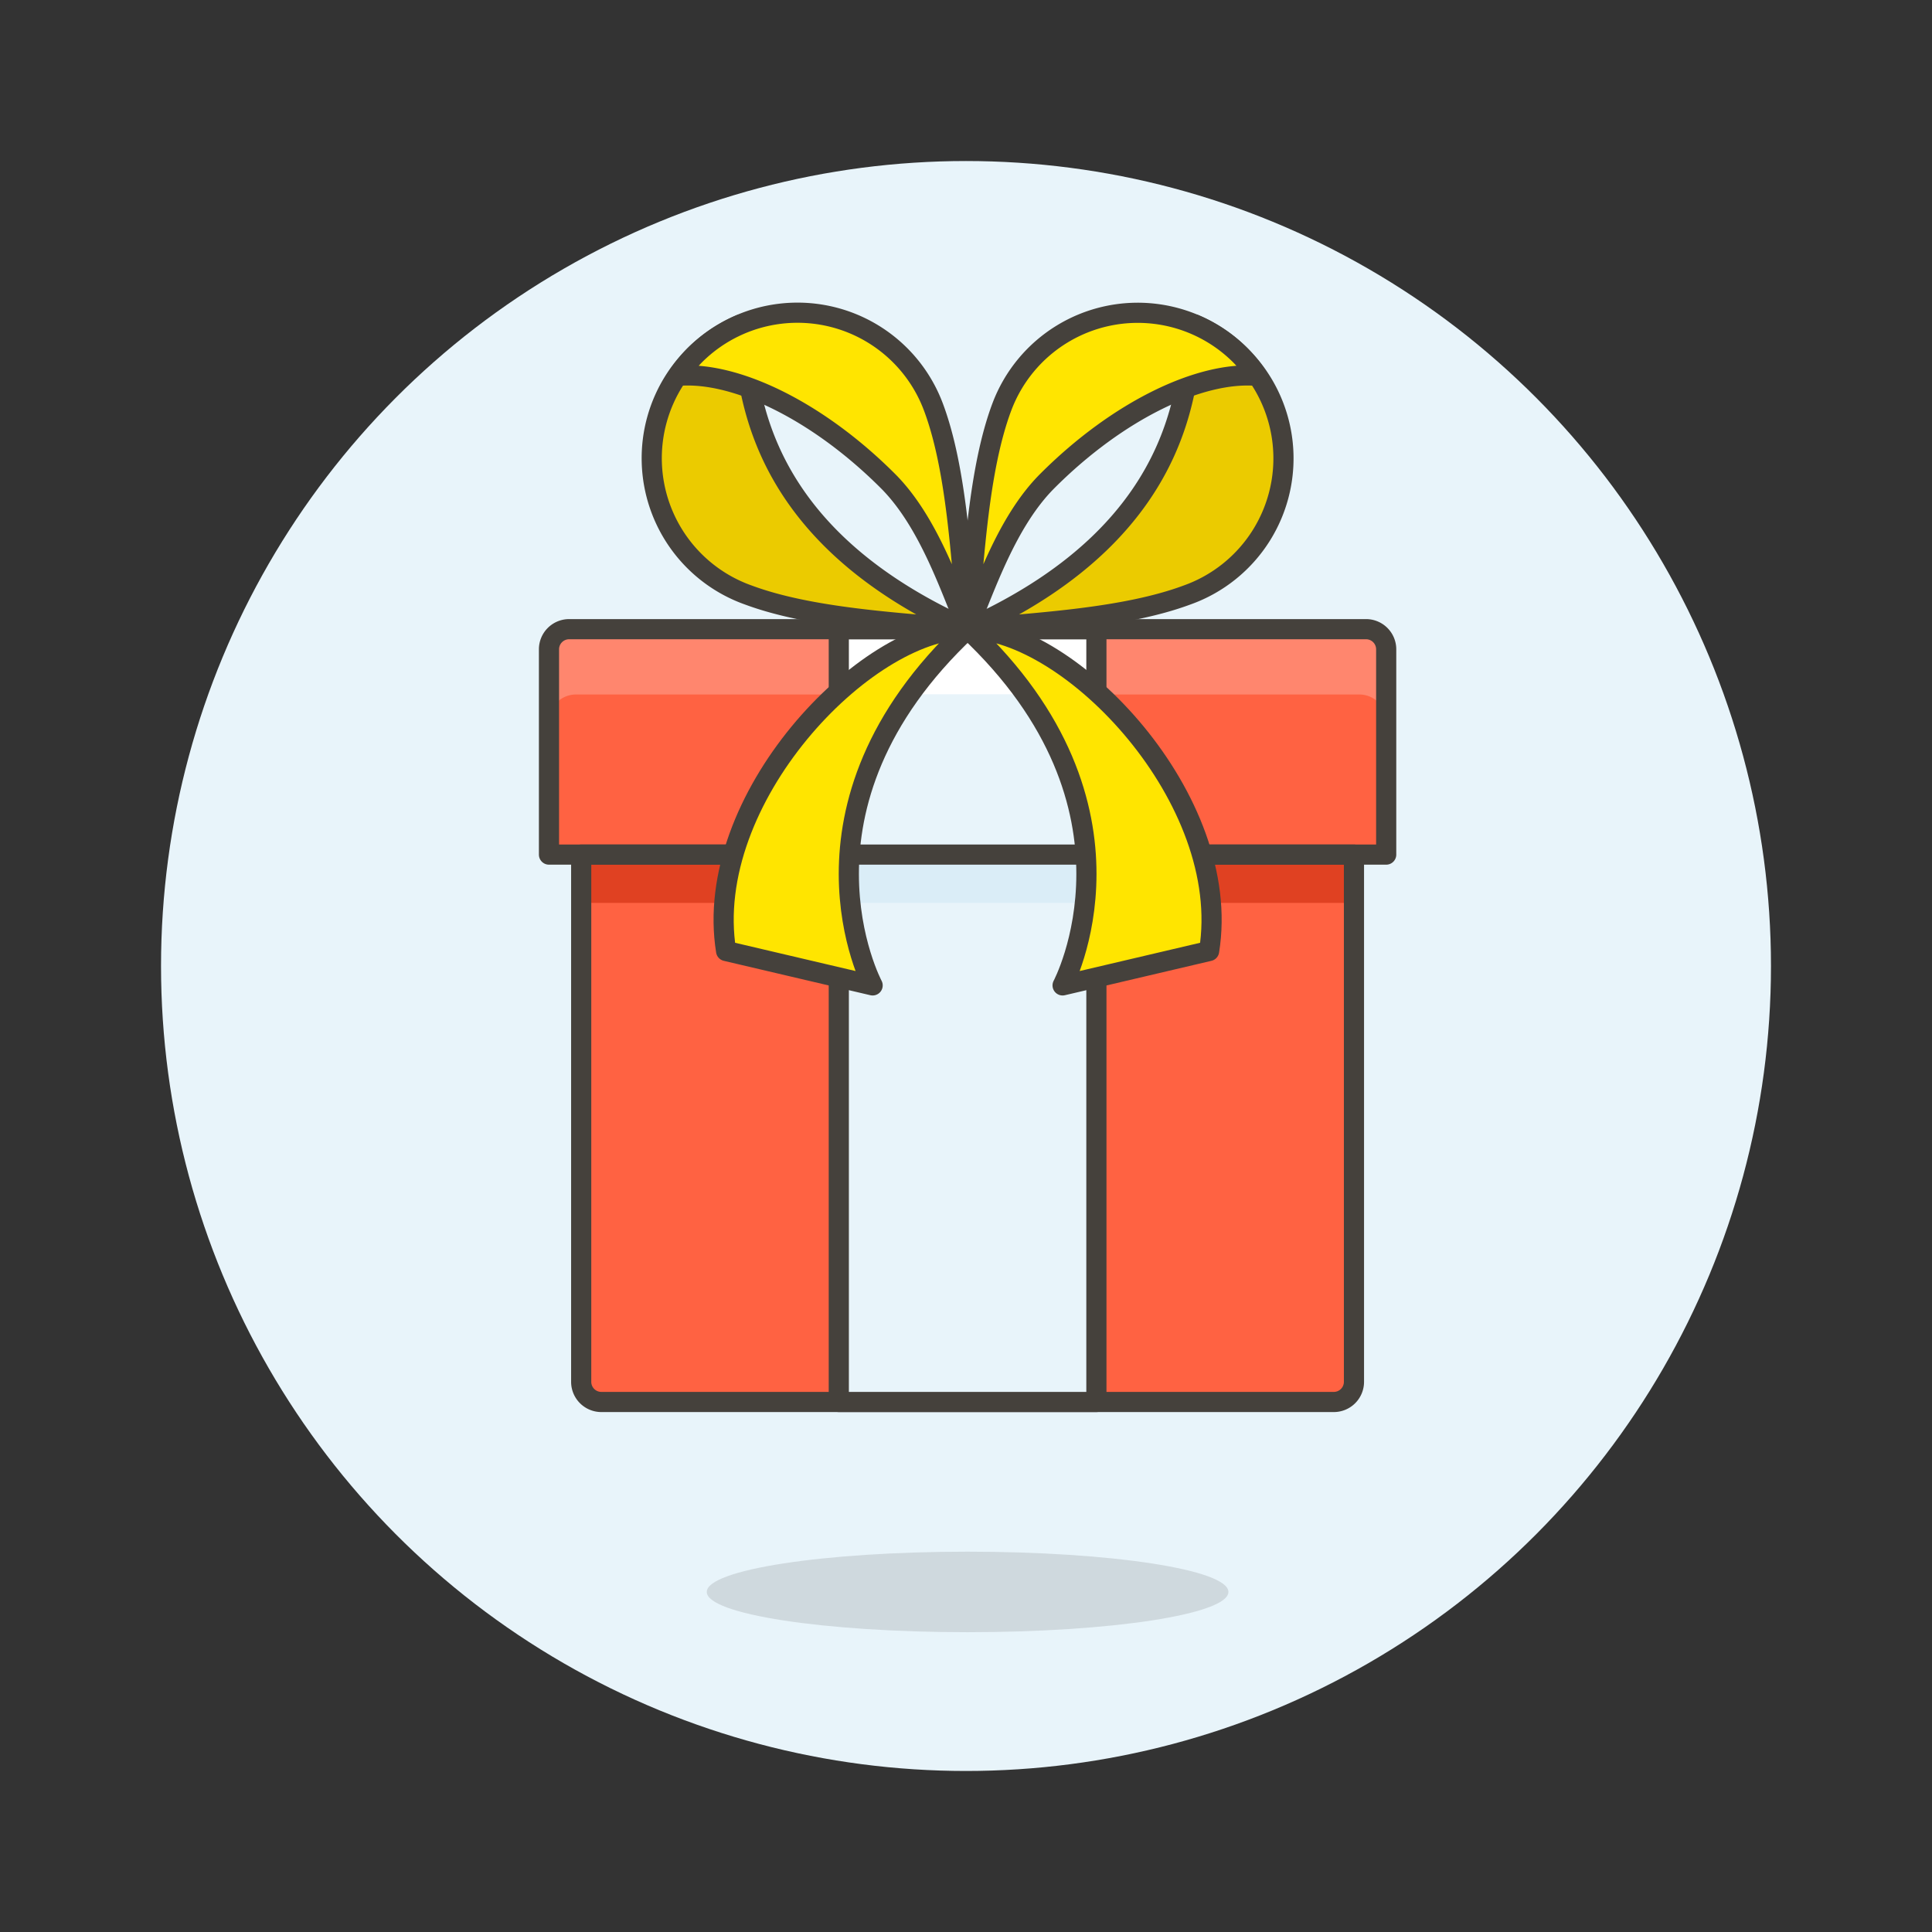 <?xml version="1.0" encoding="UTF-8" standalone="no"?>
<!-- Created with Inkscape (http://www.inkscape.org/) -->

<svg
   xmlns:dc="http://purl.org/dc/elements/1.1/"
   xmlns:cc="http://creativecommons.org/ns#"
   xmlns:rdf="http://www.w3.org/1999/02/22-rdf-syntax-ns#"
   xmlns:svg="http://www.w3.org/2000/svg"
   xmlns="http://www.w3.org/2000/svg"
   xmlns:sodipodi="http://sodipodi.sourceforge.net/DTD/sodipodi-0.dtd"
   xmlns:inkscape="http://www.inkscape.org/namespaces/inkscape"
   width="96"
   height="96"
   viewBox="0 0 25.4 25.4"
   version="1.1"
   id="svg830"
   inkscape:version="0.92.5 (2060ec1f9f, 2020-04-08)"
   sodipodi:docname="gift-box.svg">
  <rect x="0" y="0" width="25.4" height="25.4" fill="#333333" stroke="none"/>
  <defs
     id="defs824" />
  <sodipodi:namedview
     id="base"
     pagecolor="#ffffff"
     bordercolor="#666666"
     borderopacity="1.0"
     inkscape:pageopacity="0.0"
     inkscape:pageshadow="2"
     inkscape:zoom="5.6039186"
     inkscape:cx="29.333323"
     inkscape:cy="47.68"
     inkscape:document-units="px"
     inkscape:current-layer="layer1"
     showgrid="false"
     units="px"
     inkscape:window-width="1506"
     inkscape:window-height="992"
     inkscape:window-x="824"
     inkscape:window-y="202"
     inkscape:window-maximized="0" />
  <g
     inkscape:label="Calque 1"
     inkscape:groupmode="layer"
     id="layer1"
     transform="translate(0,-271.6)">
    <circle
       class="cls-1"
       cx="12.7"
       cy="284.3"
       r="10.583"
       id="circle8"
       style="fill:#e8f4fa;stroke-width:0.265" />
    <g
       transform="matrix(0.265,0,0,0.265,-0.529,271.595)"
       id="g1085"
       style="stroke-width:1;stroke-miterlimit:4;stroke-dasharray:none">
      <ellipse
         style="opacity:0.15;fill:#45413c;stroke-width:1;stroke-miterlimit:4;stroke-dasharray:none"
         id="ellipse10"
         ry="1.997"
         rx="12.939"
         cy="78.997"
         cx="50"
         class="b" />
      <g
         transform="translate(0,-2)"
         id="g1026"
         style="stroke-width:1;stroke-miterlimit:4;stroke-dasharray:none">
        <path
           class="c"
           d="m 69.168,44.416 h -38.338 v 26.157 a 1,1 0 0 0 1,1 h 36.338 a 1,1 0 0 0 1,-1 z"
           id="path14"
           inkscape:connector-curvature="0"
           style="fill:#ff6242;stroke-width:1;stroke-miterlimit:4;stroke-dasharray:none" />
        <rect
           class="d"
           x="30.829"
           y="44.416"
           width="38.341"
           height="2.396"
           id="rect16"
           style="fill:#e04122;stroke-width:1;stroke-miterlimit:4;stroke-dasharray:none" />
        <path
           class="c"
           d="m 69.767,33.233 h -39.535 a 1,1 0 0 0 -1,1 v 10.183 h 41.535 V 34.233 a 1,1 0 0 0 -1,-1 z"
           id="path18"
           inkscape:connector-curvature="0"
           style="fill:#ff6242;stroke-width:1;stroke-miterlimit:4;stroke-dasharray:none" />
        <path
           class="e"
           d="m 69.436,33.233 h -38.869 a 1.33,1.33 0 0 0 -1.331,1.331 v 3.241 a 1.33,1.33 0 0 1 1.331,-1.331 h 38.869 a 1.33,1.33 0 0 1 1.331,1.331 v -3.241 a 1.33,1.33 0 0 0 -1.331,-1.331 z"
           id="path20"
           inkscape:connector-curvature="0"
           style="fill:#ff866e;stroke-width:1;stroke-miterlimit:4;stroke-dasharray:none" />
        <path
           class="f"
           d="m 69.168,44.416 h -38.338 v 26.157 a 1,1 0 0 0 1,1 h 36.338 a 1,1 0 0 0 1,-1 z"
           id="path22"
           inkscape:connector-curvature="0"
           style="fill:none;stroke:#45413c;stroke-width:1;stroke-linecap:round;stroke-linejoin:round;stroke-miterlimit:4;stroke-dasharray:none" />
        <rect
           class="g"
           x="43.61"
           y="33.233"
           width="12.78"
           height="38.34"
           id="rect24"
           style="fill:#e8f4fa;stroke-width:1;stroke-miterlimit:4;stroke-dasharray:none" />
        <rect
           class="h"
           x="43.61"
           y="44.416"
           width="12.78"
           height="2.396"
           id="rect26"
           style="fill:#daedf7;stroke-width:1;stroke-miterlimit:4;stroke-dasharray:none" />
        <rect
           class="i"
           x="43.61"
           y="33.233"
           width="12.78"
           height="3.23"
           id="rect28"
           style="fill:#ffffff;stroke-width:1;stroke-miterlimit:4;stroke-dasharray:none" />
        <rect
           class="f"
           x="43.61"
           y="33.233"
           width="12.78"
           height="38.34"
           id="rect30"
           style="fill:none;stroke:#45413c;stroke-width:1;stroke-linecap:round;stroke-linejoin:round;stroke-miterlimit:4;stroke-dasharray:none" />
        <path
           class="f"
           d="m 69.767,33.233 h -39.535 a 1,1 0 0 0 -1,1 v 10.183 h 41.535 V 34.233 a 1,1 0 0 0 -1,-1 z"
           id="path32"
           inkscape:connector-curvature="0"
           style="fill:none;stroke:#45413c;stroke-width:1;stroke-linecap:round;stroke-linejoin:round;stroke-miterlimit:4;stroke-dasharray:none" />
        <g
           id="g58"
           transform="translate(-8.232)"
           style="stroke-width:1;stroke-miterlimit:4;stroke-dasharray:none">
          <path
             class="l"
             d="m 46.97,18.116 a 7.2,7.2 0 0 0 0.392,13.425 c 3.081,1.143 7.378,1.363 10.871,1.684 C 46.607,28 47.47,19.968 46.97,18.116 Z"
             id="path46"
             inkscape:connector-curvature="0"
             style="fill:#ebcb00;stroke:#45413c;stroke-width:1;stroke-linecap:round;stroke-linejoin:round;stroke-miterlimit:4;stroke-dasharray:none" />
          <path
             class="m"
             d="m 54.279,25.882 c 2.02,2.019 3.088,5.3 3.954,7.343 -0.327,-3.51 -0.539,-7.932 -1.7,-11.022 A 7.2,7.2 0 0 0 44.7,19.642 7.3,7.3 0 0 0 43.866,20.665 c 2.81,-0.243 6.897,1.701 10.413,5.217 z"
             id="path48"
             inkscape:connector-curvature="0"
             style="fill:#ffe500;stroke:#45413c;stroke-width:1;stroke-linecap:round;stroke-linejoin:round;stroke-miterlimit:4;stroke-dasharray:none" />
          <path
             class="l"
             d="m 69.5,18.116 a 7.171,7.171 0 0 1 2.265,1.526 7.194,7.194 0 0 1 -2.658,11.9 c -3.08,1.143 -7.377,1.363 -10.87,1.684 C 69.859,28 69,19.968 69.5,18.116 Z"
             id="path50"
             inkscape:connector-curvature="0"
             style="fill:#ebcb00;stroke:#45413c;stroke-width:1;stroke-linecap:round;stroke-linejoin:round;stroke-miterlimit:4;stroke-dasharray:none" />
          <path
             class="m"
             d="m 62.187,25.882 c -2.02,2.019 -3.088,5.3 -3.954,7.343 0.327,-3.51 0.539,-7.932 1.7,-11.022 a 7.2,7.2 0 0 1 11.827,-2.561 7.313,7.313 0 0 1 0.836,1.023 C 69.789,20.422 65.7,22.366 62.187,25.882 Z"
             id="path52"
             inkscape:connector-curvature="0"
             style="fill:#ffe500;stroke:#45413c;stroke-width:1;stroke-linecap:round;stroke-linejoin:round;stroke-miterlimit:4;stroke-dasharray:none" />
          <path
             class="m"
             d="M 58.233,33.225 C 48.8,42.06 53.521,50.906 53.521,50.906 L 46.251,49.2 c -1.214,-7.53 6.89,-15.975 11.982,-15.975 z"
             id="path54"
             inkscape:connector-curvature="0"
             style="fill:#ffe500;stroke:#45413c;stroke-width:1;stroke-linecap:round;stroke-linejoin:round;stroke-miterlimit:4;stroke-dasharray:none" />
          <path
             class="m"
             d="m 58.233,33.225 c 9.435,8.835 4.712,17.681 4.712,17.681 L 70.214,49.2 C 71.429,41.67 63.325,33.225 58.233,33.225 Z"
             id="path56"
             inkscape:connector-curvature="0"
             style="fill:#ffe500;stroke:#45413c;stroke-width:1;stroke-linecap:round;stroke-linejoin:round;stroke-miterlimit:4;stroke-dasharray:none" />
        </g>
      </g>
    </g>
  </g>
</svg>
